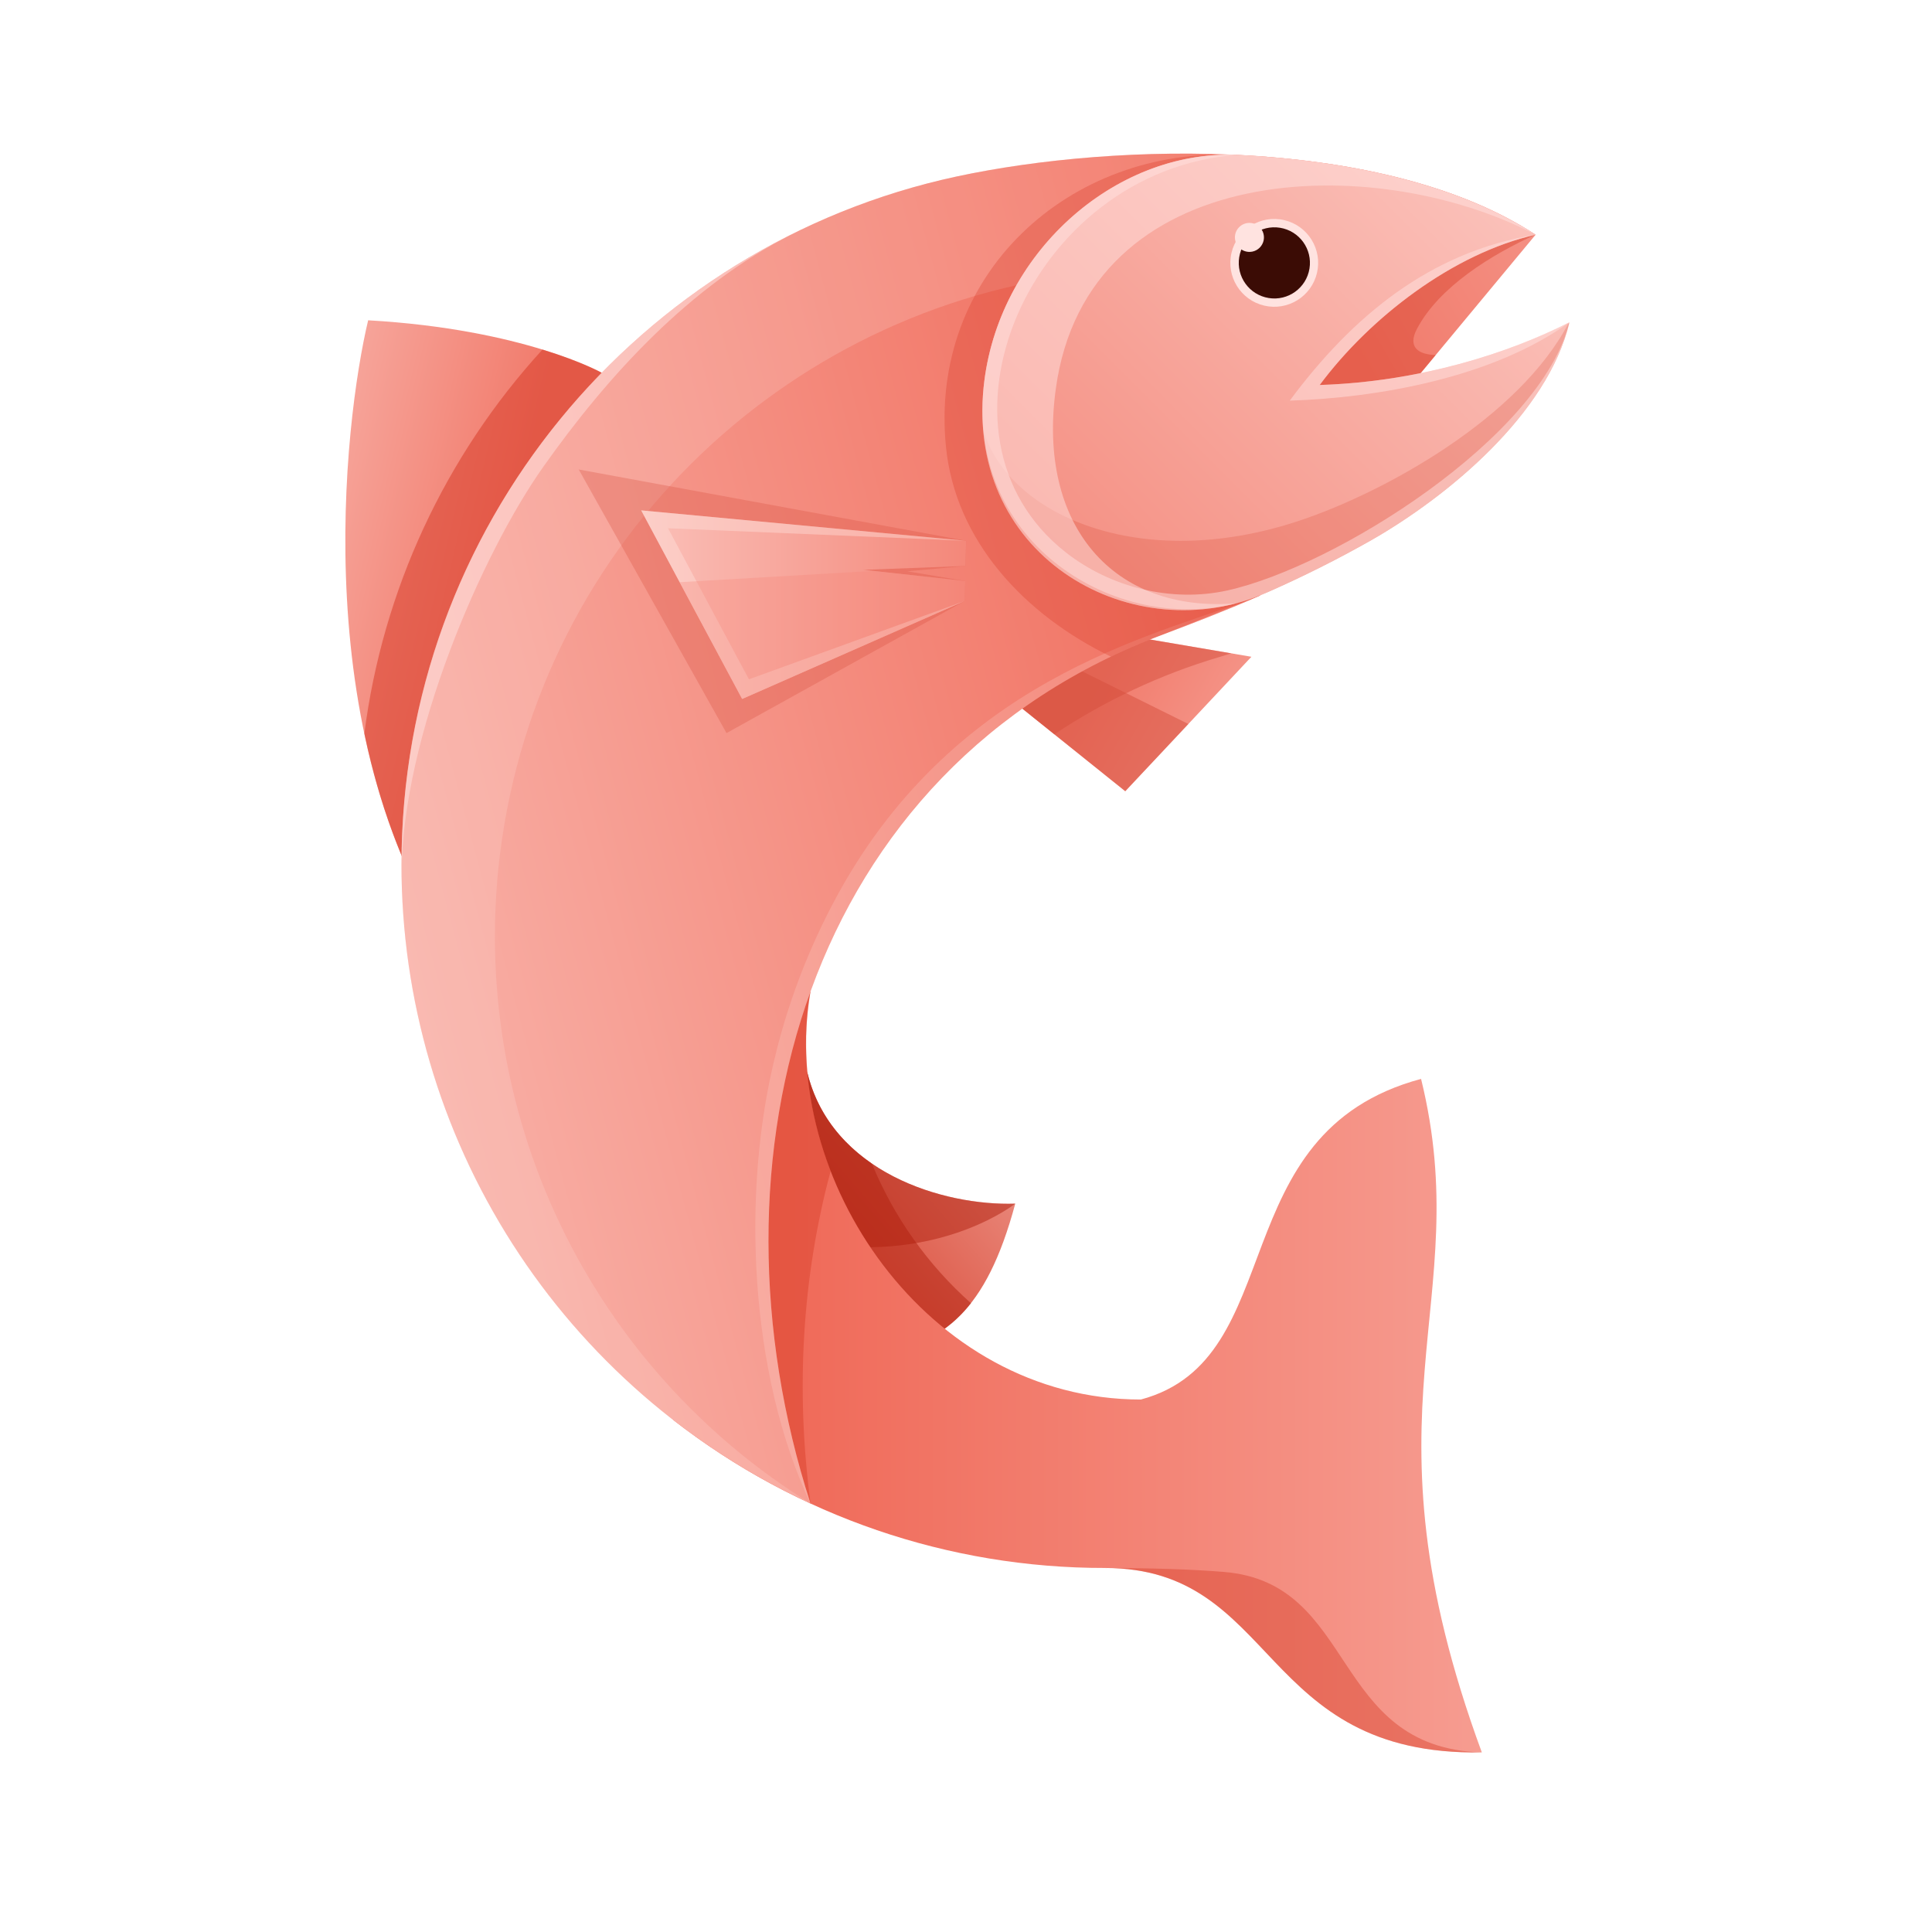<svg width="110" height="110" viewBox="0 0 110 110" fill="none" xmlns="http://www.w3.org/2000/svg">
<g clip-path="url(#clip0_1642_1652)">
<path opacity="0.85" d="M71.25 37.394L55.46 34.706L54.761 37.579L64.068 45.051L71.25 37.394Z" fill="url(#paint0_linear_1642_1652)"/>
<path d="M70.105 37.199L55.458 34.706L54.761 37.579L60.03 41.809C62.906 39.891 66.053 38.414 69.366 37.425C69.604 37.354 69.852 37.279 70.105 37.199Z" fill="#D64E3C" fill-opacity="0.5"/>
<path d="M54.928 36.893L54.761 37.579L64.068 45.044L67.658 41.221L59.079 36.966C59.079 36.966 57.231 36.924 54.928 36.893Z" fill="#D64E3C" fill-opacity="0.5"/>
<path opacity="0.85" d="M45.955 61.02C47.315 66.756 53.73 68.666 57.805 68.531C56.126 74.78 53.694 76.369 50.064 77.181L45.749 67.201L45.955 61.02Z" fill="url(#paint1_linear_1642_1652)"/>
<path d="M45.954 61.02C46.51 63.359 47.906 65.061 49.641 66.25C50.895 69.294 52.825 72.013 55.285 74.201C53.896 75.969 52.19 76.708 50.071 77.181L45.756 67.201L45.954 61.02Z" fill="#B0210E" fill-opacity="0.5"/>
<path d="M45.954 61.02C47.316 66.756 53.731 68.666 57.804 68.531C57.804 68.531 53.894 71.643 47.35 70.898L45.75 67.199L45.954 61.02Z" fill="#B0210E" fill-opacity="0.5"/>
<path d="M62.919 89.273C54.016 89.287 45.364 86.323 38.341 80.851C38.543 79.97 38.326 80.331 39.085 78.392C39.845 76.453 38.661 56.949 46.137 56.468C44.316 67.006 52.736 79.683 64.958 79.683C73.535 77.383 69.48 64.493 80.91 61.428C84.076 74.317 77.127 80.094 84.369 99.773C71.625 99.988 72.79 89.273 62.913 89.273H62.919Z" fill="url(#paint2_linear_1642_1652)"/>
<path d="M84.369 99.777C71.625 99.992 72.79 89.277 62.913 89.277C65.711 89.277 67.918 89.356 69.669 89.498C77.312 90.109 75.695 99.502 84.369 99.777Z" fill="#D63722" fill-opacity="0.4"/>
<path opacity="0.85" d="M34.261 21.225C34.261 21.225 29.857 18.745 20.961 18.236C19.59 23.983 17.344 42.535 26.257 54.83L34.261 21.225Z" fill="url(#paint3_linear_1642_1652)"/>
<path d="M34.26 21.225C34.26 21.225 33.139 20.593 30.887 19.903C25.334 25.972 21.791 33.608 20.744 41.767C21.705 46.346 23.413 50.908 26.257 54.831L34.268 21.225H34.26Z" fill="#D63722" fill-opacity="0.5"/>
<path opacity="0.85" d="M87.429 13.366L79.797 22.558C79.797 22.558 73.296 22.727 73.161 22.132C73.026 21.536 70.954 19.765 73.381 18.177C75.808 16.59 80.407 12.712 87.429 13.366Z" fill="url(#paint4_linear_1642_1652)"/>
<path d="M81.743 20.216L79.797 22.561C79.797 22.561 78.328 22.598 76.771 22.576C73.778 22.254 73.294 22.133 73.245 21.915C73.176 21.627 73.38 20.422 74.195 19.548C75.011 18.674 75.652 18.208 76.435 17.478C77.218 16.748 77.862 16.175 78.907 15.597C79.419 15.317 80.393 14.458 81.775 13.808C83.616 13.334 85.526 13.184 87.418 13.365C84.93 14.492 81.931 16.328 80.673 18.731C80.127 19.768 80.76 20.187 81.733 20.213L81.743 20.216Z" fill="#D63722" fill-opacity="0.4"/>
<path d="M46.137 85.601C43.449 83.715 41.003 81.505 38.855 79.022C38.922 78.84 39.002 78.636 39.099 78.39C39.858 76.453 38.669 56.947 46.15 56.466C45.567 59.809 46.019 63.366 47.297 66.662C45.676 72.657 45.285 79.151 46.151 85.596L46.137 85.601Z" fill="#D63722" fill-opacity="0.4"/>
<path d="M54.46 10.05C36.398 13.932 22.858 29.991 22.858 49.215C22.856 56.871 25.049 64.368 29.176 70.817C33.303 77.266 39.192 82.396 46.146 85.601C39.837 66.026 45.818 43.706 66.331 36.081C67.875 35.506 69.735 34.787 71.72 33.92C76.519 28.862 82.097 29.62 83.918 22.791L83.474 22.401C79.457 25.081 76.191 23.188 72.967 22.802C75.854 18.911 81.888 13.78 87.43 13.364C78.855 7.753 63.656 8.073 54.46 10.05Z" fill="url(#paint5_linear_1642_1652)"/>
<path d="M54.46 10.05C36.398 13.932 22.858 29.991 22.858 49.215C22.856 56.871 25.049 64.368 29.176 70.817C33.303 77.266 39.192 82.397 46.146 85.601C39.977 81.776 35.033 76.264 31.899 69.717C28.766 63.169 27.574 55.861 28.464 48.658C30.698 30.572 45.305 17.032 62.75 15.483C67.452 15.064 73.682 15.279 79.606 16.504C82.066 14.822 84.801 13.566 87.435 13.369C78.855 7.753 63.656 8.073 54.46 10.05Z" fill="#FFE3E0" fill-opacity="0.2"/>
<path d="M45.08 13.338C38.335 16.694 32.673 21.883 28.744 28.312C24.815 34.74 22.779 42.146 22.869 49.679C22.9 41.978 27.421 31.544 30.936 26.574C34.627 21.36 39.278 16.277 45.086 13.338H45.08Z" fill="#FFE3E0" fill-opacity="0.5"/>
<path d="M46.145 85.601C39.837 66.026 45.818 43.706 66.33 36.081C67.874 35.506 69.735 34.787 71.719 33.92C66.423 36.036 55.043 38.175 48.051 50.305C46.304 53.356 44.993 56.637 44.155 60.051C42.187 67.916 42.677 78.246 46.145 85.601Z" fill="#FFE3E0" fill-opacity="0.2"/>
<path d="M63.25 37.388C64.24 36.913 65.265 36.478 66.334 36.078L71.725 33.915L71.623 33.663C64.657 36.394 55.82 30.302 56.652 22.077C57.415 14.534 63.84 9.775 70.428 8.821C60.856 8.344 52.874 15.649 53.861 25.451C54.395 30.792 58.318 34.994 63.255 37.388H63.25Z" fill="#D63722" fill-opacity="0.3"/>
<path d="M72.107 33.745C74.152 32.849 76.149 31.848 78.091 30.747C82.442 28.258 88.121 23.563 89.359 18.348C85.891 20.114 80.828 21.738 75.138 21.92C78.028 18.03 82.785 14.418 87.429 13.364C82.963 10.44 76.7 9.127 70.425 8.812C63.403 8.535 56.77 14.489 56.004 22.035C55.01 31.855 64.633 37.053 72.107 33.745Z" fill="url(#paint6_linear_1642_1652)"/>
<path d="M72.107 33.745C74.152 32.849 76.15 31.848 78.091 30.747C82.426 28.267 88.076 23.599 89.345 18.41L89.305 18.399C86.495 23.785 78.851 28.029 73.957 29.654C64.883 32.667 57.389 29.279 55.989 24.486H55.978C56.669 32.678 65.282 36.757 72.107 33.736V33.745Z" fill="#D63722" fill-opacity="0.2"/>
<path d="M41.365 41.739L32.95 26.73L55.007 30.79L54.974 32.225L51.653 32.527L54.954 33.079L54.927 34.217L41.365 41.739Z" fill="#D64E3C" fill-opacity="0.3"/>
<path d="M36.506 29.059L55.007 30.79L54.974 32.225L49.168 32.444L54.954 33.079L54.927 34.217L42.255 39.795L36.506 29.059Z" fill="url(#paint7_linear_1642_1652)"/>
<path d="M36.506 29.059L55.007 30.79L38.035 30.077L42.641 38.677L54.927 34.217L42.255 39.795L36.506 29.059Z" fill="#FFE3E0" fill-opacity="0.4"/>
<path d="M49.71 32.504L54.953 33.079L54.926 34.217L42.255 39.795L38.693 33.148L49.71 32.504Z" fill="#F38375" fill-opacity="0.3"/>
<path d="M74.983 15.541C75.3 14.197 74.468 12.851 73.124 12.534C71.781 12.217 70.434 13.049 70.117 14.393C69.8 15.736 70.632 17.082 71.976 17.4C73.319 17.717 74.666 16.885 74.983 15.541Z" fill="#FFE3E0"/>
<path d="M74.556 15.293C74.736 14.188 73.986 13.147 72.881 12.968C71.776 12.789 70.735 13.539 70.556 14.643C70.377 15.748 71.127 16.789 72.232 16.968C73.336 17.148 74.377 16.398 74.556 15.293Z" fill="#3B0C05"/>
<path d="M71.137 12.69C71.301 12.69 71.46 12.738 71.596 12.829C71.732 12.92 71.838 13.049 71.901 13.2C71.963 13.351 71.98 13.517 71.948 13.678C71.916 13.838 71.837 13.985 71.722 14.101C71.606 14.216 71.459 14.295 71.298 14.327C71.138 14.359 70.972 14.343 70.821 14.28C70.67 14.218 70.541 14.112 70.45 13.976C70.359 13.84 70.311 13.68 70.311 13.517C70.311 13.297 70.398 13.088 70.553 12.933C70.708 12.778 70.918 12.69 71.137 12.69Z" fill="#FFE3E0"/>
<path d="M60.111 22.152C61.901 9.012 78.23 8.552 87.429 13.365C82.963 10.441 76.701 9.129 70.425 8.814C69.093 8.765 67.762 8.931 66.483 9.305C61.084 10.877 56.621 15.94 56.004 22.037C55.094 31.018 63.578 36.087 70.387 34.35C63.379 34.918 59.052 29.913 60.111 22.152Z" fill="#FFE3E0" fill-opacity="0.5"/>
<path d="M80.886 21.245C78.992 21.63 77.07 21.856 75.138 21.921C77.937 18.154 82.661 14.443 87.429 13.364C81.407 14.339 76.986 18.024 73.431 22.811C78.479 22.651 85.041 21.485 89.359 18.347C86.676 19.684 83.827 20.659 80.886 21.243V21.245Z" fill="#FFE3E0" fill-opacity="0.5"/>
<path d="M72.107 33.745C74.152 32.849 76.149 31.848 78.091 30.747C82.421 28.271 88.059 23.614 89.339 18.43C89.273 18.441 89.275 18.416 89.359 18.349C87.731 24.903 76.034 32.254 69.879 33.618C66.705 34.319 63.232 33.449 60.686 31.453C52.144 24.755 58.598 9.702 70.425 8.821C63.403 8.545 56.77 14.498 56.004 22.044C55.01 31.855 64.633 37.053 72.107 33.745Z" fill="#FFE3E0" fill-opacity="0.5"/>
</g>
<defs>
<linearGradient id="paint0_linear_1642_1652" x1="62.811" y1="38.424" x2="82.594" y2="49.845" gradientUnits="userSpaceOnUse">
<stop stop-color="#EF6351"/>
<stop offset="1" stop-color="#FBC3BC"/>
</linearGradient>
<linearGradient id="paint1_linear_1642_1652" x1="47.473" y1="70.43" x2="64.776" y2="55.463" gradientUnits="userSpaceOnUse">
<stop stop-color="#D63722"/>
<stop offset="1" stop-color="#FBC3BC"/>
</linearGradient>
<linearGradient id="paint2_linear_1642_1652" x1="39.235" y1="78.122" x2="115.37" y2="78.122" gradientUnits="userSpaceOnUse">
<stop stop-color="#EF6351"/>
<stop offset="1" stop-color="#FBC3BC"/>
</linearGradient>
<linearGradient id="paint3_linear_1642_1652" x1="27.548" y1="37.09" x2="6.91" y2="32.201" gradientUnits="userSpaceOnUse">
<stop stop-color="#EF6351"/>
<stop offset="1" stop-color="#FBC3BC"/>
</linearGradient>
<linearGradient id="paint4_linear_1642_1652" x1="77.226" y1="19.858" x2="117.147" y2="-3.189" gradientUnits="userSpaceOnUse">
<stop stop-color="#EF6351"/>
<stop offset="1" stop-color="#FBC3BC"/>
</linearGradient>
<linearGradient id="paint5_linear_1642_1652" x1="81.24" y1="39.511" x2="8.305" y2="59.053" gradientUnits="userSpaceOnUse">
<stop stop-color="#EF6351"/>
<stop offset="1" stop-color="#FBC3BC"/>
</linearGradient>
<linearGradient id="paint6_linear_1642_1652" x1="38.664" y1="53.184" x2="84.097" y2="7.824" gradientUnits="userSpaceOnUse">
<stop stop-color="#EF6351"/>
<stop offset="1" stop-color="#FBC3BC"/>
</linearGradient>
<linearGradient id="paint7_linear_1642_1652" x1="66.875" y1="34.428" x2="35.508" y2="34.428" gradientUnits="userSpaceOnUse">
<stop stop-color="#EF6351"/>
<stop offset="1" stop-color="#FBC3BC"/>
</linearGradient>
<clipPath id="clip0_1642_1652">
<rect width="69.698" height="91.03" fill="white" transform="translate(19.663 8.747)"/>
</clipPath>
</defs>
</svg>
